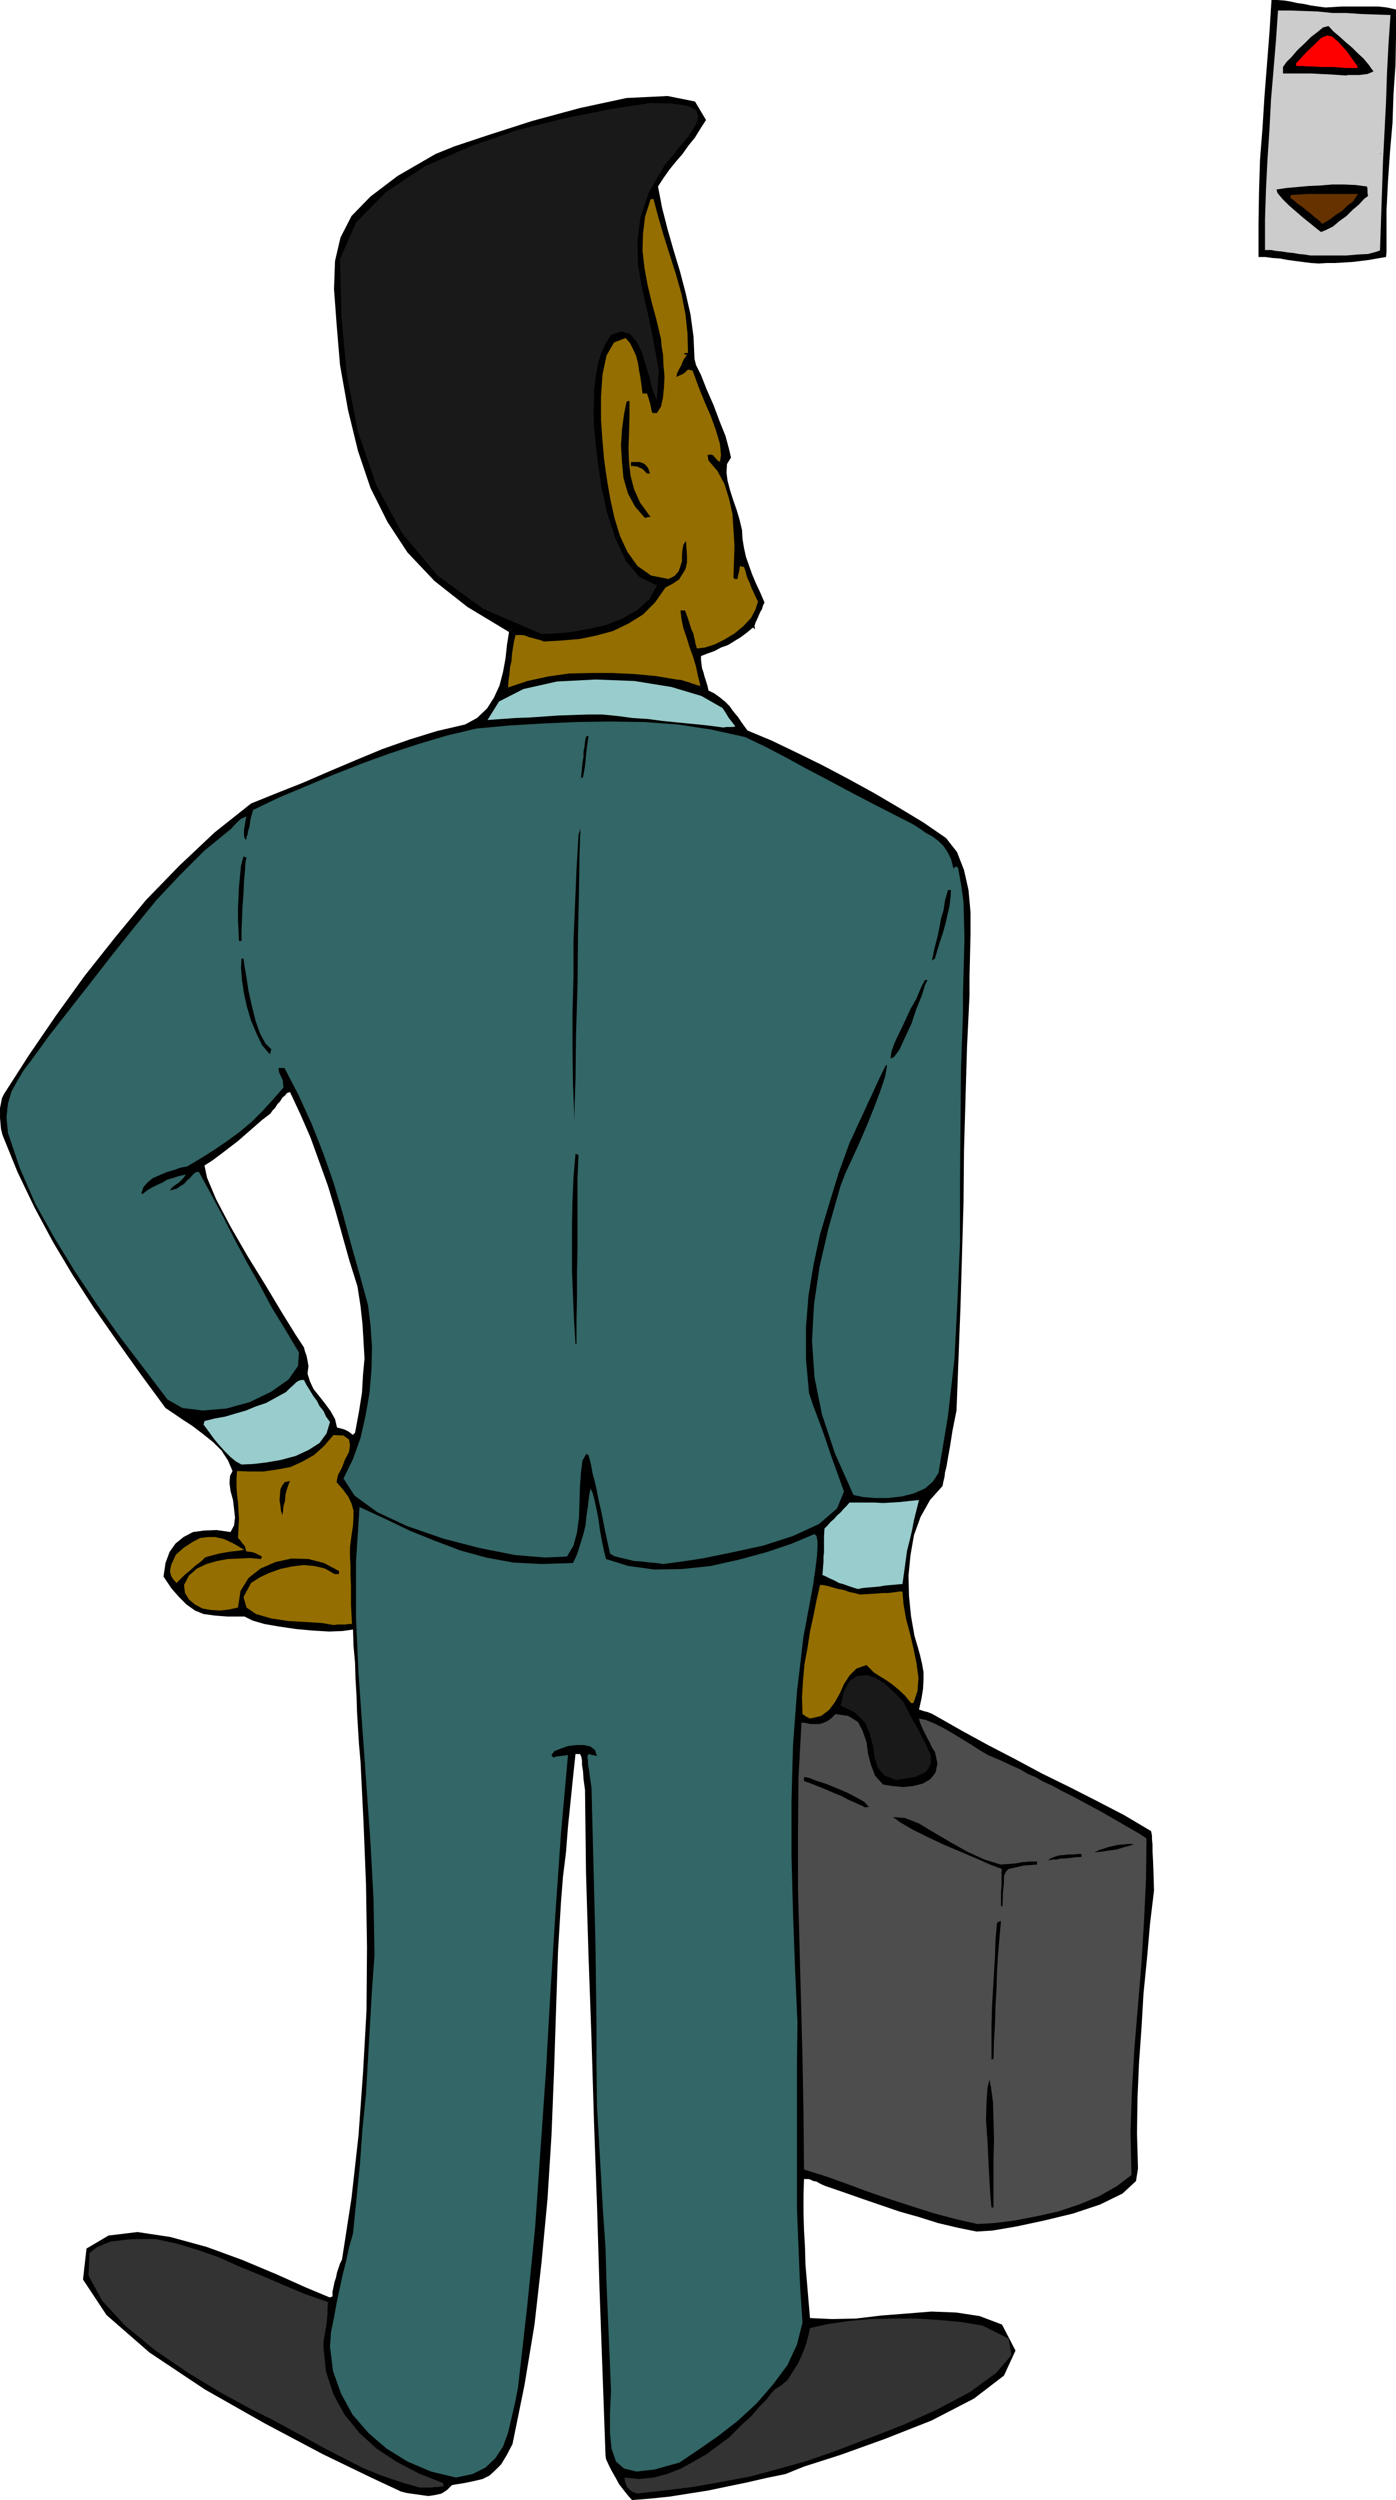 <svg height="480" viewBox="0 0 201.024 360" width="268.032" xmlns="http://www.w3.org/2000/svg"><path style="fill:#000" d="m288.134 600.945-.576-.648-.576-.72-.72-.936-.504-.936-.576-1.008-.432-.864-.36-.792-.072-.576-.432-12.024-.432-11.952-.36-12.024-.432-11.952-.36-12.024-.432-11.952-.36-11.952-.144-11.88-.216-1.584-.072-1.152-.144-.864v-.576l-.072-.504-.072-.216-.072-.144-.072-.144h-.648l-.36 3.384-.36 3.528-.36 3.528-.288 3.672-.432 3.528-.288 3.6-.216 3.6-.216 3.6-.288 8.568-.288 8.856-.36 9-.576 9.216-.864 9.144-1.008 8.928-1.44 8.712-1.728 8.496-.864 1.656-.792 1.296-.864.864-.792.72-1.008.504-1.224.288-1.368.288-1.8.288-.72.72-.792.504-.936.216-.936.144-1.08-.144-1.008-.144-1.008-.144-.864-.216-4.464-2.088-6.84-3.312-8.28-4.392-8.64-4.896-7.992-5.328-6.192-5.4-3.384-5.112.504-4.464 3.168-1.872 4.176-.504 4.752.72 5.256 1.44 5.112 1.872 4.968 2.088 4.176 1.872 3.456 1.44.072-.072.288-.072v-.72l.144-.648.144-.72.216-.648.144-.72.216-.648.216-.648.288-.576 1.368-8.856 1.008-9 .648-9 .504-9 .072-9.072-.144-9.072-.36-9-.432-8.712-.216-2.448-.144-2.304-.144-2.448-.072-2.304-.144-2.376-.072-2.376-.216-2.376-.072-2.376-1.512.216-1.944.072-2.376-.144-2.376-.216-2.448-.36-2.088-.36-1.728-.504-1.152-.576h-2.448l-1.872-.144-1.584-.216-1.224-.504-1.224-.864-1.008-1.008-1.152-1.296-1.152-1.728.288-1.944.576-1.584.864-1.224 1.152-.936 1.368-.72 1.584-.216 1.8-.072 2.016.288.504-.936.144-1.152-.144-1.296-.144-1.224-.36-1.296-.144-1.152.072-1.008.36-.72-.648-1.512-.936-1.44-1.224-1.224-1.44-1.152-1.512-1.152-1.44-.936-1.368-.936-1.08-.72-3.6-4.896-3.384-4.752-3.312-4.752-3.024-4.68-2.88-4.824-2.664-4.968-2.448-5.112-2.16-5.328-.216-.864-.072-.792-.072-.792v-1.44l.144-.72.144-.72.288-.576 3.6-5.616 3.888-5.688 4.104-5.688 4.392-5.544 4.464-5.4 4.824-4.968 5.04-4.752 5.256-4.176 3.744-1.512 3.816-1.512 3.816-1.656 3.744-1.584 3.816-1.584 3.888-1.368 3.96-1.224 4.032-.936 1.728-.936 1.44-1.368 1.008-1.584.792-1.728.504-1.944.36-1.944.216-2.016.288-1.8-5.976-3.6-4.752-3.744-3.888-4.104-2.88-4.392-2.448-4.896-1.8-5.328-1.44-5.904-1.152-6.48-.504-6.048-.36-4.896.144-4.032.792-3.384 1.584-3.096 2.736-2.808 3.888-2.952 5.472-3.168 2.664-1.08 4.968-1.656 6.264-2.016 6.912-1.872 6.696-1.44 5.904-.288 3.96.792 1.584 2.664-.792 1.224-.792 1.296-.936 1.152-.864 1.224-.936 1.08-.936 1.152-.864 1.224-.792 1.224.576 3.024.792 3.096.864 3.024.936 3.096.792 3.024.72 3.168.432 3.168.144 3.24.216.864.72 1.44.792 2.016 1.008 2.304.864 2.304.864 2.16.504 1.872.288 1.224-.576.936-.072 1.224.144 1.152.36 1.368.432 1.368.504 1.44.432 1.44.36 1.512.072 1.296.216 1.296.288 1.296.432 1.224.432 1.224.576 1.368.576 1.224.648 1.512-.216.432-.144.504-.288.504-.216.504-.216.504-.216.432-.144.504.072.432-.144-.072-.144-.144-.864.72-.864.648-.936.576-.936.576-1.008.36-.936.504-1.008.36-.936.36v.576l.072.576.072.576.216.648.144.576.216.648.216.72.144.648.864.432.792.576.72.576.648.648.504.72.72.864.576.864.792 1.08 3.456 1.44 3.6 1.728 3.672 1.8 3.816 2.016 3.672 2.016 3.672 2.16 3.456 2.088 3.24 2.232 1.584 2.016 1.008 2.592.648 2.88.288 3.168v3.24l-.072 3.168-.072 2.952v2.664l-.36 7.416-.216 7.416-.216 7.488-.072 7.56-.216 7.416-.216 7.488-.288 7.488-.288 7.488-.576 2.88-.36 2.304-.288 1.584-.216 1.296-.216.864-.072.648-.144.576-.144.72-1.8 2.016-1.368 2.448-.936 2.592-.504 2.88-.288 2.952.072 2.952.288 2.88.504 2.88.432 1.44.36 1.296.288 1.224.216 1.224v1.152l-.072 1.296-.216 1.368-.36 1.584.648.216.576.144.576.216.648.36 3.672 2.088 3.816 2.088 3.888 2.016 3.888 2.088 3.96 1.944 3.96 2.016 3.888 2.016 3.888 2.304.072.288.072.432v.504l.072.72v.936l.072 1.296.072 1.872.072 2.52-.576 4.824-.432 4.968-.504 5.04-.288 4.968-.36 5.04-.216 5.04-.072 5.112.144 5.04-.288 1.8-1.944 1.8-3.24 1.584-3.888 1.296-4.176 1.008-4.032.864-3.384.576-2.304.144-2.808-.576-2.736-.648-2.736-.864-2.808-.792-2.736-.936-2.736-.936-2.664-.936-2.52-.864-.504-.216-.432-.216-.36-.216-.432-.072-.648-.288h-.72l-.072 2.376v2.448l.072 2.52.144 2.52.072 2.52.216 2.52.216 2.592.216 2.52 3.168.144 3.456-.072 3.6-.432 3.672-.288 3.6-.288 3.6.144 3.312.504 3.24 1.224 1.944 3.744-1.656 3.6-4.32 3.312-6.12 3.168-6.768 2.664-6.408 2.304-5.184 1.656-2.664 1.08-2.808.576-2.808.648-2.808.576-2.736.576-2.736.432-2.736.432-2.736.288zm-40.176-153.36.072-.144.216-.144.576-3.096.432-2.736.144-2.52.216-2.376-.144-2.52-.144-2.448-.288-2.592-.432-2.808-1.152-3.672-1.008-3.6-1.008-3.6-1.08-3.6-1.296-3.6-1.224-3.384-1.44-3.312-1.512-3.24-.432.144-.288.36-.36.288-.36.576-.36.36-.36.576-.36.36-.288.432-1.224.936-1.152 1.008-1.152 1.008-1.152 1.008-1.224.936-1.224.936-1.152.864-1.224.792.36 1.728 1.296 3.096 2.088 3.96 2.448 4.248 2.664 4.32 2.376 3.96 1.872 3.024 1.224 1.872.144.576.216.576.072.36.072.36.072.432.072.36-.144 1.08.36 1.152.504 1.08.864 1.08.792 1.008.792 1.08.648 1.152.288 1.224.576.144.504.144.576.288z" transform="translate(-197.126 -240.945)"/><path style="fill:#333" d="m288.854 600.009-.576-.216-.36-.216-.288-.288-.216-.216-.288-.792-.072-.576 2.088.216 2.088-.216 1.944-.504 2.016-.792 1.8-1.008 1.8-1.008 1.656-1.224 1.656-1.224.288-.288.72-.72 1.008-1.008 1.224-1.08 1.08-1.296 1.08-1.08.72-.936.432-.504.936-.576.936-.792.72-1.152.792-1.224.648-1.44.504-1.296.36-1.368.216-1.008 2.592-.576 2.952-.432 3.168-.288 3.312-.072h3.312l3.312.216 3.168.288 3.024.504 3.744 1.872.432 2.376-2.232 2.592-3.744 2.736-4.752 2.52-4.752 2.16-4.032 1.584-2.304.864-3.744 1.44-3.96 1.368-4.104 1.152-4.032 1.08-4.248.792-4.032.72-4.104.504zm-31.32-.864-2.736-.792-2.736-.936-2.808-1.152-2.664-1.368-2.664-1.368-2.592-1.44-2.52-1.368-2.376-1.296-3.168-1.584-4.248-2.304-4.752-2.88-4.752-3.24-4.392-3.6-3.312-3.6-1.944-3.6.144-3.24 1.008-.792 1.08-.504 1.008-.36 1.152-.144 1.152-.144 1.296-.072h2.808l3.024.648 3.096.936 3.096 1.08 3.024 1.368 3.024 1.224 3.168 1.368 3.096 1.296 3.312 1.152-.072.792v.864l-.072.792-.072.792-.144.792-.144.792-.144.864v.864l.36 3.456 1.08 3.312 1.584 2.88 2.16 2.664 2.448 2.232 2.952 1.944 3.168 1.656 3.456 1.368v.216l.144.216-.504.072-.432.072h-.432l-.36.072h-1.368z" transform="translate(-197.126 -240.945)"/><path style="fill:#366" d="m262.79 597.705-3.6-.864-3.384-1.44-3.024-1.872-2.592-2.232-2.304-2.664-1.656-3.024-1.152-3.24-.432-3.528.144-2.088.432-2.088.36-2.016.432-2.016.432-2.016.504-2.016.432-2.016.576-2.016.504-5.04.504-5.04.36-5.04.504-4.968.288-5.04.288-4.968.288-5.04.36-4.968-.144-8.064-.432-8.064-.576-8.136-.576-8.136-.576-8.208-.36-7.992v-7.992l.504-7.92 3.744 1.728 3.6 1.728 3.6 1.44 3.6 1.368 3.672 1.008 3.888.72 4.104.216 4.536-.144.576-1.224.432-1.368.432-1.368.36-1.44.144-1.44.216-1.368.144-1.368.216-1.152.288.576.288 1.08.288 1.296.288 1.512.216 1.584.288 1.584.288 1.368.288 1.152 3.24 1.008 3.744.504 3.96-.072 4.104-.432 4.176-.936 3.96-1.08 3.6-1.224 3.24-1.368.288.288.144.72v.936l-.072 1.224-.144 1.152-.144 1.152-.144.864-.072.72-1.44 7.704-.936 7.92-.576 7.776-.216 7.992v7.992l.216 7.992.288 7.992.36 7.992-.072 5.328v21.528l.216 5.4.216 5.4.36 5.472-.792 3.168-1.368 2.952-2.088 2.808-2.376 2.736-2.736 2.52-2.88 2.232-2.808 1.944-2.664 1.8-3.6 1.008-2.592.288-1.8-.432-1.152-1.008-.648-1.872-.216-2.232v-2.88l.144-3.24-.216-5.256-.216-5.112-.216-5.184-.144-5.112-.36-5.112-.288-5.112-.288-5.04-.288-4.968-.072-5.832v-5.832l-.072-5.688-.072-5.76-.144-5.76-.144-5.688-.144-5.688-.144-5.616-.216-1.512-.144-1.08-.144-.792v-.504l-.072-.504v-.216l.072-.144.072-.144.576.144.648.144-.288-.864-.648-.504-.936-.216h-1.08l-1.224.144-1.008.36-.936.36-.432.576.072.144.216.216.432-.144.576-.072.576-.072.504-.072-1.008 11.232-.792 11.376-.72 11.376-.648 11.448-.792 11.376-.792 11.448-1.152 11.376-1.296 11.448-.432 2.232-.504 2.16-.504 2.16-.72 1.944-1.08 1.656-1.44 1.368-1.872.936z" transform="translate(-197.126 -240.945)"/><path style="fill:#4d4d4d" d="m337.886 561.2-3.168-.72-3.24-.863-3.168-1.008-3.096-1.008-3.168-1.08-3.096-1.152-3.024-1.08-3.024-.936-.072-8.064-.144-8.064-.216-8.136-.216-8.064-.216-8.064v-8.064l.072-8.064.432-7.848.648.072.648.144h1.296l.504-.144.648-.288.576-.432.576-.576 1.872.288 1.368.864.648 1.224.576 1.656.216 1.656.432 1.656.576 1.512 1.152 1.296 1.368.216 1.512.144 1.44-.144 1.44-.36 1.08-.648.72-.936.288-1.296-.36-1.656-.432-.648-.288-.648-.36-.648-.288-.576-.288-.576-.288-.648-.216-.504-.144-.576 1.008.216 1.224.504 1.296.648 1.368.792 1.296.792 1.296.792 1.224.792 1.224.72 1.872.792 1.512.72 1.296.576 1.08.648 1.08.432 1.08.648 1.296.576 1.44.792 1.584.792 1.872 1.008 2.016 1.08 2.016 1.152 1.728 1.008 1.512.864.936.576.504.36-.072 5.904-.288 6.048-.36 5.976-.504 6.12-.504 5.976-.36 6.12-.216 6.12.144 6.192-2.088 1.584-2.52 1.44-2.952 1.224-3.024 1.008-3.24.72-3.024.576-2.88.36z" transform="translate(-197.126 -240.945)"/><path style="fill:#000" d="m339.902 558.825-.144-1.44-.144-2.232-.144-2.808-.144-3.024-.216-3.024.072-2.592.144-2.16.288-1.152.216 1.152.288 2.088.072 2.52.072 2.952-.072 2.88v6.84h-.216zm0-21.24v-5.04l.072-2.592.144-2.448.144-2.448.144-2.448.072-2.376.216-2.376.144-.144.432-.144-.216 2.376-.216 2.52-.144 2.448-.072 2.448-.144 2.448-.072 2.592-.144 2.448-.072 2.592-.288.072zm1.368-22.176v-2.16l.072-.72v-2.016l.072-.432-1.728-.648-1.944-.864-2.376-1.008-2.376-1.008-2.448-1.152-2.016-1.008-1.728-1.008-1.08-.792 1.728.144 2.016.792 2.16 1.296 2.448 1.44 2.448 1.368 2.376 1.08 2.304.72 2.088-.144.36-.072.432-.072.36-.072h.432l.36-.072h1.224v.432l-1.944.144-1.224.288-.936.216-.36.36-.288.648v.936l-.144 1.368-.072 2.016-.072.072zm6.768-6.552.36-.288.504-.216.648-.216.72-.072.648-.072h.72l.648-.072h.576v.432h-.576l-.648.072-.576.072-.576.072h-.648l-.576.144h-.576zm6.696-1.152.648-.36.72-.216.648-.216.648-.144.648-.144.72-.072.72-.072h.864l-.216.144-.504.144-.792.216-.936.288-1.08.144-.936.144-.72.072zm-32.976-6.48-1.224-.576-1.152-.504-1.08-.576-1.08-.432-1.152-.504-1.08-.432-1.08-.432-1.008-.36v-.576l.792.144 1.08.432 1.368.432 1.584.648 1.512.648 1.368.72 1.008.576.648.72h-.288z" transform="translate(-197.126 -240.945)"/><path style="fill:#191919" d="m326.15 497.265-1.656-.648-.936-1.08-.504-1.512-.216-1.656-.432-1.728-.72-1.656-1.44-1.44-2.088-1.008.504-2.088.792-1.44 1.08-.72 1.296-.144 1.296.36 1.368.864 1.296 1.152 1.44 1.512 1.008 2.016 1.152 2.016.936 1.8.792 1.728.072 1.296-.72 1.224-1.584.72z" transform="translate(-197.126 -240.945)"/><path style="fill:#946e00" d="m313.766 488.409-.576-.288-.504-.36-.072-2.376.144-2.448.216-2.376.432-2.304.36-2.376.504-2.304.432-2.16.504-2.232h.432l.72.144.72.216.792.216.792.144.792.288.72.144.792.216 1.224-.072 1.152-.072.864-.072h.792l.576-.072.576-.072.504-.072h.432l.144 1.8.36 2.088.576 2.16.504 2.16.432 2.088.288 2.16-.144 1.872-.576 1.728h-.36l-.864-1.08-.864-.792-.936-.792-.936-.648-.936-.576-.792-.504-.648-.648-.432-.432-1.44.504-1.008 1.008-.792 1.224-.576 1.296-.72 1.296-.864 1.152-1.152.864zm-68.616-13.464-1.656-.288-2.304-.144-2.52-.144-2.448-.36-2.232-.648-1.368-.936-.432-1.512 1.08-2.016 1.224-.792 1.368-.648 1.584-.576 1.656-.36 1.728-.216 1.584.144 1.512.36 1.368.792h.648v-.432l-2.16-1.152-2.232-.576-2.448-.072-2.304.504-2.16.936-1.728 1.368-1.152 1.872-.36 2.376-1.296.288-1.224.144-1.368-.072-1.224-.216-1.08-.576-.864-.72-.576-.936-.144-1.152.72-1.368 1.152-1.008 1.368-.648 1.512-.432 1.512-.288 1.728-.072 1.512-.072 1.584.144.072-.216.072-.144-.432-.216-.288-.144-.288-.144-.216-.072-.216-.072h-.216l-.288-.072h-.288l-.144-.36-.072-.36-.216-.288-.144-.144-.36-.504-.288-.288.072-1.44.072-1.296-.072-1.224-.072-1.152-.144-1.224-.072-1.008v-1.224l.072-1.08 1.872.072h1.944l1.944-.288 1.944-.36 1.728-.792 1.656-.936 1.44-1.296 1.368-1.584 1.44.072.792.576.144.792-.144 1.008-.576 1.08-.432 1.152-.576 1.08-.216 1.008.936 1.08.792 1.08.432.936.288 1.008v1.008l-.072 1.152-.216 1.44-.216 1.656v1.368l.072 1.368v1.44l.072 1.368v2.736l.072 1.44.072 1.368h-.504l-.432.072h-1.152z" transform="translate(-197.126 -240.945)"/><path style="fill:#9cc" d="m320.678 469.76-.72-.215-.648-.216-.792-.288-.576-.144-.648-.36-.648-.288-.576-.288-.504-.216.072-1.08.072-.864v-.72l.072-.648v-2.304l.072-1.08.432-.432.432-.504.504-.432.432-.504.504-.432.432-.504.432-.432.432-.504h3.6l1.224.072 1.224-.072 1.224-.072 1.296-.144 1.44-.144-.36 1.44-.36 1.44-.288 1.512-.36 1.512-.36 1.44-.216 1.584-.216 1.584-.216 1.584-.864.072-.792.072-.864.072-.792.144-.792.072-.864.072-.792.072z" transform="translate(-197.126 -240.945)"/><path style="fill:#946e00" d="m222.542 468.897-.504-.576-.288-.504-.144-.576.072-.504.144-.576.216-.432.216-.504.216-.432 1.152-1.008 1.224-.792 1.08-.576 1.152-.144h1.008l1.296.288 1.368.648 1.584.936h-.216l-.432.072-.576.072-.72.072-.864.144-.792.144-.864.216-.792.216-.432.144-.576.576-.792.576-.792.72-.792.648-.576.576-.432.432z" transform="translate(-197.126 -240.945)"/><path style="fill:#366" d="m292.67 466.16-1.008-.143-.936-.072-1.152-.144-1.152-.072-1.152-.288-.936-.216-.792-.216-.576-.36-.72-3.312-.504-2.592-.432-1.872-.288-1.512-.288-1.224-.288-1.08-.216-1.224-.36-1.368-.216-.072-.072-.144-.576 1.008-.216 1.656-.144 2.016-.072 2.232-.072 2.304-.288 2.16-.504 1.872-.936 1.584-3.168.144-4.32-.36-5.112-1.008-5.256-1.368-5.184-1.8-4.32-2.016-3.24-2.376-1.584-2.448 1.368-2.808 1.08-3.024.72-3.168.576-3.312.288-3.384.072-3.312-.216-3.096-.36-2.88-1.224-4.464-1.224-4.32-1.224-4.536-1.296-4.32-1.512-4.32-1.656-4.176-1.872-4.104-2.016-3.888h-.864l.072.576.288.648.144.288.144.36v.36l.072.576-1.512 1.728-1.512 1.656-1.584 1.584-1.728 1.44-1.872 1.368-1.8 1.224-1.944 1.224-1.944 1.152-.864.144-1.008.36-1.008.288-1.008.432-1.008.432-.792.648-.576.648-.288.864v.072l.144.072.648-.504.72-.432.72-.36.792-.36.72-.432.792-.216.864-.288 1.008-.216-.432.576-.576.576-.432.288-.288.216-.36.288-.216.36.504-.144.504-.144.504-.36.504-.288.432-.504.432-.36.432-.504.432-.36h.432l1.728 3.168 1.728 3.24 1.656 3.24 1.728 3.24 1.8 3.168 1.8 3.384 1.944 3.168 2.016 3.384-.144 1.944-1.368 1.944-2.448 1.728-3.096 1.512-3.384.936-3.384.288-2.952-.36-2.16-1.224-3.384-4.464-3.456-4.536-3.312-4.68-3.168-4.752-2.952-4.824-2.736-4.896-2.232-5.112-1.728-5.112-.216-2.304.216-1.944.504-1.728.792-1.44.936-1.584 1.152-1.512 1.152-1.584 1.296-1.8 3.096-3.96 3.096-3.96 3.024-3.888 3.168-3.96 3.168-3.888 3.384-3.6 3.528-3.528 3.888-3.168.432-.504.576-.576.432-.36.72-.288-.072.288-.072.36-.072.432-.072.432-.072.36v.936l.216.576.072-.144.072-.072v-.216l.144-.288.072-.504.216-.72.144-1.008.36-1.368 3.744-1.8 3.96-1.656 3.96-1.656 4.032-1.584 3.96-1.44 4.176-1.368 4.104-1.224 4.248-1.008 4.68-.432 4.824-.288 4.824-.216 4.968-.072 4.824.072 4.896.36 4.752.72 4.896 1.08 2.88 1.368 3.024 1.584 3.024 1.656 3.024 1.584 2.952 1.584 3.024 1.584 3.096 1.584 3.096 1.584.936.576 1.008.72.936.504.864.648.72.72.576.864.504 1.008.36 1.368.288-.288.36.144.432 2.376.36 2.52.072 2.592.072 2.736-.072 2.592-.072 2.736-.072 2.664v2.664l-.288 8.136-.072 8.352-.072 8.28v8.424l-.36 8.28-.432 8.352-.936 8.28-1.368 8.208-.792 1.224-1.152 1.008-1.656.72-1.728.432-1.944.216h-1.872l-1.728-.144-1.368-.288-2.664-5.976-1.872-5.616-1.08-5.328-.36-5.256.288-5.256.792-5.4 1.296-5.616 1.728-6.048.72-1.872 1.008-2.16 1.08-2.376 1.08-2.52 1.008-2.52.864-2.304.648-1.944.288-1.584-.072-.144h-.072l-.72 1.44-.648 1.368-.648 1.44-.648 1.368-.648 1.44-.648 1.368-.648 1.44-.648 1.368-1.584 4.392-1.368 4.464-1.296 4.32-.936 4.392-.72 4.392-.36 4.536v4.608l.432 4.896.576 1.728.648 1.728.648 1.728.648 1.872.576 1.728.648 1.8.648 1.8.648 1.8-1.008 2.448-2.592 2.232-3.744 1.728-4.248 1.368-4.608 1.008-4.248.864-3.384.504z" transform="translate(-197.126 -240.945)"/><path style="fill:#000" d="m237.806 459.177-.216-.648-.072-.72-.144-.864.072-.792.072-.792.288-.576.36-.432.72-.144-.216.504-.216.648-.216.792-.072.936-.216.72-.072.792-.072.36z" transform="translate(-197.126 -240.945)"/><path style="fill:#9cc" d="m231.902 451.833-.792-.432-.792-.648-.792-.792-.72-.792-.792-.936-.576-.792-.576-.792-.432-.576.072-.216.072-.288 1.44-.36 1.584-.288 1.44-.432 1.512-.432 1.368-.576 1.512-.504 1.44-.792 1.44-.792.576-.576.576-.504.288-.288.288-.216.432-.144h.432l.36.72.504.792.432.72.576.792.36.72.576.72.36.792.576.792-.504 1.656-1.008 1.368-1.584 1.008-1.872.864-2.16.576-2.088.36-1.872.216z" transform="translate(-197.126 -240.945)"/><path style="fill:#000" d="m279.998 434.48-.216-3.527-.144-3.456-.144-3.528v-6.696l.072-3.456.144-3.384.288-3.312h.144l.288.144-.144 3.384V420.8l-.072 3.312v3.384l-.072 3.528v3.456h-.072zm-.144-32.111-.216-5.256-.072-5.112v-5.184l.144-5.184v-5.184l.216-5.112.216-5.112.288-5.04.144-.504.072-.576v.36l.072.432-.072.432v.576l-.072 2.304-.072 4.896-.144 6.48-.072 7.344-.216 7.128-.072 6.264-.144 4.32zm45.504-9 .144-1.008.432-1.224.72-1.512.792-1.656.792-1.728.864-1.512.648-1.584.576-1.08h.36l-.36.72-.432 1.44-.792 1.944-.72 2.16-.936 2.016-.792 1.728-.792 1.08zm-89.424-.649-1.08-1.295-.792-1.656-.792-1.872-.576-1.944-.432-1.944-.288-1.944-.144-1.728.072-1.368h.288l.144 1.08.288 1.656.288 1.944.504 2.232.504 2.016.648 1.872.792 1.44.864.864-.144.288v.216l-.072.072zm95.4-13.463.288-1.44.288-1.152.288-1.152.216-1.08.216-1.224.36-1.152.216-1.44.432-1.512h.432l-.072 1.08-.144 1.224-.288 1.224-.288 1.296-.36 1.296-.432 1.296-.36 1.152-.36 1.296-.216.144zm-99.792-2.808-.072-1.584-.072-1.44v-1.584l.072-1.656.072-1.584.144-1.512.144-1.512.36-1.296.216.072.216.072-.144.648-.072 1.224-.144 1.512-.072 1.8-.144 1.872-.072 1.872-.072 1.656v1.44h-.216zm49.248-23.4.072-.792.072-.792.072-.72.144-.792v-.792l.144-.648.072-.792.144-.648.144-.144h.216l-.216 1.512-.144 1.224-.072.864-.072.72-.072.432-.072.432-.072.36-.072.432h-.144z" transform="translate(-197.126 -240.945)"/><path style="fill:#9cc" d="m301.31 345.705-2.232-.288-2.088-.216-2.232-.216-2.16-.216-2.16-.288-2.232-.144-2.16-.288-2.16-.216h-2.16l-2.016.072-2.16.072-2.088.144-2.088.144-2.016.072-2.016.144-2.016.144 1.656-2.664 3.528-1.8 4.824-1.08 5.544-.288 5.616.216 5.328.864 4.32 1.296 3.024 1.728.432.648.432.72.504.648.504.648h-.144l-.216.072h-.936z" transform="translate(-197.126 -240.945)"/><path style="fill:#946e00" d="m270.278 339.945.072-1.008.144-.936.072-.936.216-.936.072-1.008.144-.936.144-.864.216-.936h.936l.432.072.504.216.576.144.504.144.576.144.576.216 2.52-.144 2.592-.216 2.448-.504 2.376-.648 2.232-1.08 2.088-1.296 1.728-1.728 1.512-2.16 1.08-.576.864-.576.504-.792.432-.72.216-.936v-.936l-.072-1.08-.072-1.08-.36.504-.144.72-.072.792v.864l-.216.72-.288.792-.576.648-.864.432-2.52-.504-1.944-1.368-1.44-2.016-1.08-2.304-.792-2.592-.576-2.592-.432-2.448-.288-1.944-.216-1.584-.216-2.52-.216-3.096v-3.24l.216-3.24.576-2.736 1.08-1.872 1.656-.648.648.72.432.864.432.936.288 1.08.144 1.008.216 1.152.144 1.08.144 1.152h.648l.216.648.216.72.072.288.072.36.072.432.144.36h.648l.576-.936.288-1.296.144-1.512.072-1.512-.144-1.656-.072-1.512-.216-1.296-.072-.936-.648-2.736-.72-2.664-.576-2.448-.432-2.376-.288-2.52.072-2.376.288-2.448.792-2.52.216-.072h.216l.648 2.448.792 2.736.864 2.736.936 2.952.792 2.808.576 2.952.288 2.736.072 2.808h-.432l-.144.216h.432l-.216.36-.216.288-.216.432-.144.432-.216.36-.216.432-.216.432-.072.504.432-.216.36-.144.432-.288.432-.432.288.072.36.072.36.936.576 1.584.792 1.944.936 2.16.72 2.016.576 1.944.144 1.584-.144 1.008-.432-.288-.216-.288-.216-.216-.072-.144-.36-.144-.504.072.072.36.072.432 1.296 1.512 1.008 1.872.648 2.088.504 2.232.144 2.304.144 2.232-.072 2.304-.072 2.16v.144l.144.216h.432l.072-.504.144-.504.072-.432.072-.432.216.072.36.072.216.576.144.648.216.576.288.576.216.648.288.576.288.648.36.72-.36 1.152-.648 1.224-1.08 1.152-1.296 1.08-1.44.864-1.44.72-1.368.432-1.152.144-.216-.648-.072-.504-.144-.504-.072-.432-.288-.648-.216-.648-.288-.936-.432-1.152h-.648l.144 1.224.288 1.368.432 1.224.432 1.44.504 1.368.432 1.44.288 1.368.36 1.44-.216-.072h-.144l-.36-.144-.288-.072-.576-.216-.504-.144-.648-.216-.72-.072-3.024-.504-3.096-.288-3.168-.144h-3.024l-3.168.072-3.024.432-2.952.648z" transform="translate(-197.126 -240.945)"/><path style="fill:#191919" d="m275.102 332.24-8.352-3.6-6.624-4.823-5.112-6.12-3.672-6.84-2.664-7.704-1.584-8.064-.792-8.424-.216-8.424 2.304-5.256 4.32-4.392 5.544-3.672 6.552-2.88 6.84-2.376 6.984-1.728 6.48-1.296 5.616-.864 3.24.072 2.232.36 1.152.576.36.936-.36 1.152-1.008 1.584-1.584 1.944-1.944 2.376-2.232 3.816-1.224 3.6-.432 3.384.072 3.456.576 3.456.864 3.672.792 3.888.792 4.392-.072.432-.072.576v.936l-.072.504v.504l-.072.504v.504h-.072v.144l-.576-1.512-.432-1.728-.576-1.872-.504-1.728-.792-1.584-.936-1.08-1.296-.36-1.44.504-.864 1.368-.648 1.512-.432 1.584-.288 1.8-.216 1.728v1.728l-.072 1.728.072 1.656.216 2.304.36 3.024.504 3.528.864 3.816 1.152 3.528 1.512 3.24 1.944 2.304 2.52 1.224-1.08 1.944-1.728 1.584-2.16 1.224-2.376.936-2.52.576-2.448.432-2.376.216z" transform="translate(-197.126 -240.945)"/><path style="fill:#000" d="m290.006 315.537-1.44-1.656-1.008-1.872-.648-2.232-.216-2.304-.144-2.376.144-2.304.288-2.16.36-1.8.216-.144h.216v2.376l-.072 2.304-.072 2.088.072 2.016.216 1.944.504 1.944.864 1.944 1.512 2.088h-.36z" transform="translate(-197.126 -240.945)"/><path style="fill:#000" d="m290.294 309.129-.432-.432-.216-.216-.288-.144-.216-.072-.216-.144h-.288l-.288-.072h-.36v-.576h1.224l.432.144.288.144.36.36.216.36.216.648h-.216zm96.768-30.24-1.152-.072-1.152-.144-1.08-.144-1.08-.144-1.152-.216-1.08-.072-1.008-.144h-1.008v-4.68l.072-4.608.144-4.68.36-4.608.288-4.608.36-4.608.36-4.608.288-4.608h.864l.936.072.936.144.936.216 1.008.144 1.008.216 1.008.144 1.08.144 1.152-.072 1.152-.072h5.328l1.224.144 1.296.288v3.96l-.072 4.032-.288 4.176-.144 4.176-.36 4.176-.288 4.176-.216 4.248v5.976l-.072.72-1.296.216-1.224.216-1.152.144-1.224.144-1.224.072-1.224.072h-1.152z" transform="translate(-197.126 -240.945)"/><path style="fill:#ccc" d="m385.838 277.737-.864-.144-.792-.072-.792-.144-.792-.072-.864-.144-.792-.072-.792-.144h-.864v-4.464l.144-4.32.216-4.32.288-4.32.216-4.248.36-4.248.36-4.32.288-4.248h1.8l2.016.072 1.944.072 2.088.216h2.016l2.088.144 2.088.072 2.16.072-.288 4.176-.216 4.176-.144 4.248-.216 4.248-.216 4.176-.144 4.392-.144 4.176-.144 4.32-.648.216-1.08.288-1.512.072-1.584.144h-4.464z" transform="translate(-197.126 -240.945)"/><path style="fill:#000" d="m387.35 274.353-.648-.504-.792-.648-1.08-.864-1.008-.864-1.152-1.008-.864-.864-.72-.864-.144-.504 1.44-.216 1.584-.144 1.656-.144 1.656-.072 1.656-.144h1.728l1.656.072 1.656.216v.072l.072.216v.576l.072.504-.576.432-.72.792-.864.72-.936.936-1.008.72-.936.792-1.008.504z" transform="translate(-197.126 -240.945)"/><path style="fill:#630" d="m387.566 273.2-.576-.575-.576-.432-.648-.576-.504-.36-.576-.504-.648-.432-.576-.504-.504-.36v-.432l1.152-.072 1.224-.072h7.344l-.288.432-.432.648-.792.576-.792.792-.936.576-.72.576-.72.432z" transform="translate(-197.126 -240.945)"/><path style="fill:#000" d="m395.846 263.265.072-.36.072-.432-.072.432v.216l-.072.072zm-4.896-11.448-2.088-.144-1.512-.072-1.296-.072h-4.176v-.936l.504-.72.792-.792.792-.936 1.008-.936.936-.936.936-.72.792-.648.792-.216.72.792.864.72.864.792.936.792.792.792.864.792.72.864.72 1.008-.36.144-.504.216-.576.072-.576.072h-1.656z" transform="translate(-197.126 -240.945)"/><path style="fill:red" d="m390.95 250.737-.936-.072-.864-.072h-1.8l-.936-.072h-.864l-.864-.072h-.864l-.072-.216v-.144l1.512-1.656 1.224-1.152.864-.864.864-.36.72.144.936.792 1.224 1.368 1.584 2.232h-.072l-.072.144h-1.224z" transform="translate(-197.126 -240.945)"/></svg>
